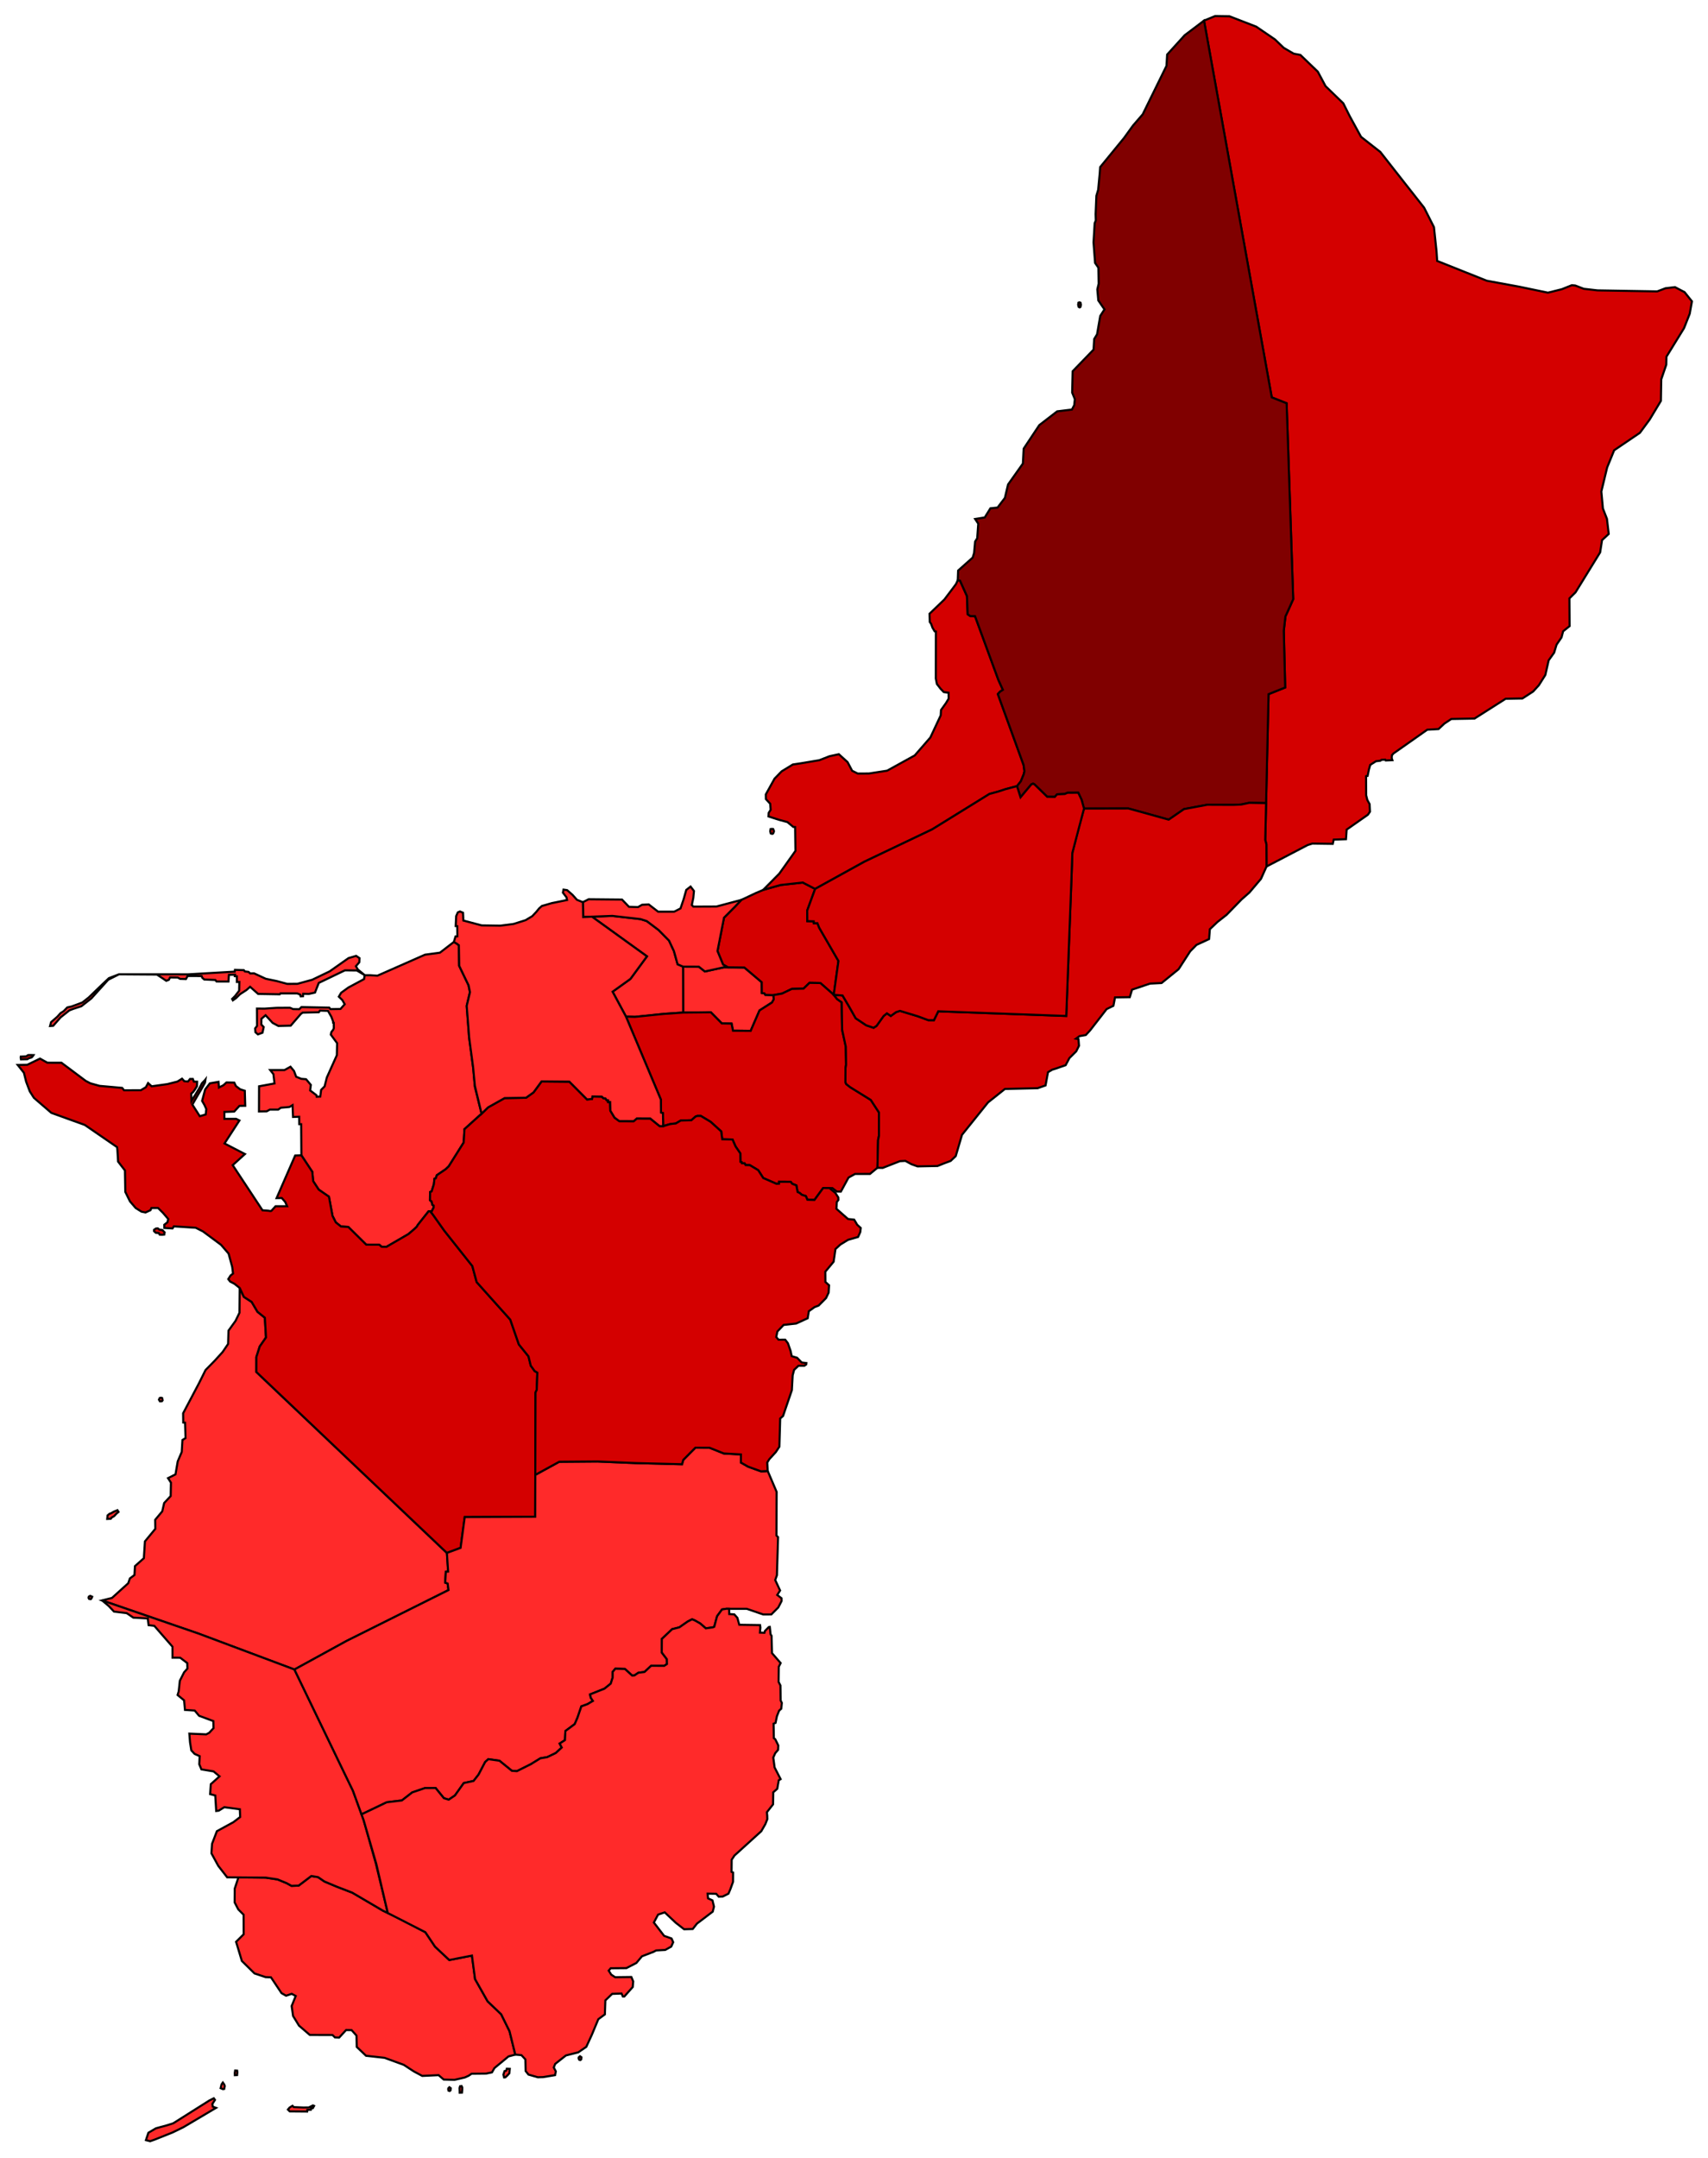 <?xml version="1.0" encoding="UTF-8" standalone="no"?>
<svg
   xmlns:dc="http://purl.org/dc/elements/1.1/"
   xmlns:cc="http://creativecommons.org/ns#"
   xmlns:rdf="http://www.w3.org/1999/02/22-rdf-syntax-ns#"
   xmlns:svg="http://www.w3.org/2000/svg"
   xmlns="http://www.w3.org/2000/svg"
   xmlns:sodipodi="http://sodipodi.sourceforge.net/DTD/sodipodi-0.dtd"
   xmlns:inkscape="http://www.inkscape.org/namespaces/inkscape"
   id="svg4136"
   version="1.1"
   width="531.598"
   height="671.547"
   viewBox="0 0 531.598 671.547"
   inkscape:version="1.0.2-2 (e86c870879, 2021-01-15)"
   sodipodi:docname="COVID-19_pandemic_cases_in_Guam_by_villages.svg">
  <sodipodi:namedview
     pagecolor="#ffffff"
     bordercolor="#666666"
     borderopacity="1"
     objecttolerance="10"
     gridtolerance="10"
     guidetolerance="10"
     inkscape:pageopacity="0"
     inkscape:pageshadow="2"
     inkscape:window-width="1920"
     inkscape:window-height="986"
     id="namedview4270"
     showgrid="false"
     inkscape:zoom="1.5888731"
     inkscape:cx="239.53403"
     inkscape:cy="211.43857"
     inkscape:window-x="-11"
     inkscape:window-y="-11"
     inkscape:window-maximized="1"
     inkscape:current-layer="svg4136"
     inkscape:document-rotation="0" />
  <defs
     id="defs4140" />
  <path
     style="fill:#ff2a2a;fill-opacity:1;fill-rule:nonzero;stroke:#000000;stroke-width:0.65;stroke-miterlimit:4;stroke-dasharray:none;stroke-opacity:1"
     d="m 225.286,301.009 6.389,0.061 5.404,4.571 0.031,3.294 0.801,0.171 0.284,0.472 2.554,0.08 0.065,1.324 -0.528,0.956 -3.888,2.483 -2.762,6.361 -4.457,-0.057 -1.04,0.014 -0.45,-2.228 -3.035,-0.055 -3.414,-3.457 -8.18,0.058 -0.432,0.024 -0.03,-14.29 4.907,0.02 1.88,1.482 5.901,-1.284"
     class="c20137"
     id="Norton, KS" />
  <path
     style="fill:#d40000;fill-opacity:1;fill-rule:nonzero;stroke:#000000;stroke-width:0.65;stroke-miterlimit:4;stroke-dasharray:none;stroke-opacity:1"
     d="m 242.954,275.388 6.9,-0.769 3.845,1.988 -2.464,6.735 0.031,3.293 1.998,0.058 0.035,0.585 1.11,-0.01 0.561,1.414 5.985,10.343 -1.335,9.632 -0.125,0.897 -4.168,-3.665 -3.371,-0.057 -1.87,1.803 -3.636,0.091 -3.044,1.452 -2.665,0.48 -2.546,-0.08 -0.284,-0.472 -0.803,-0.088 -0.029,-3.377 -5.404,-4.571 -5.127,-0.061 -1.503,-0.858 -1.738,-4.21 2.026,-10.373 3.387,-3.401 2.015,-2.144 4.429,-2.091 2.379,-1.013 5.411,-1.531"
     class="c20137"
     id="Norton, KS-0" />
  <path
     style="fill:#ff2a2a;fill-opacity:1;fill-rule:nonzero;stroke:#000000;stroke-width:0.65;stroke-miterlimit:4;stroke-dasharray:none;stroke-opacity:1"
     d="M 190.58 285.004 L 184.25 285.248 L 201.361 297.594 L 196.207 304.619 L 190.662 308.594 L 194.826 316.332 L 197.605 316.424 L 206.662 315.492 L 212.629 315.082 L 212.598 300.791 L 210.898 300.059 L 209.752 295.953 L 208.229 292.689 L 204.988 289.402 L 201.305 286.623 L 199.379 286.004 L 190.58 285.004 z "
     id="Norton, KS-5" />
  <path
     style="fill:#ff2a2a;fill-opacity:1;fill-rule:nonzero;stroke:#000000;stroke-width:0.65;stroke-miterlimit:4;stroke-dasharray:none;stroke-opacity:1"
     d="m 215.326,281.626 0.461,-2.25 0.203,-2.114 -1.055,-1.387 -1.343,1.046 -0.826,2.916 -0.965,2.845 -1.955,1.002 -5.022,0.003 -2.91,-2.248 -2.076,0.104 -1.244,0.713 -2.823,-0.076 -2.177,-2.261 -10.394,-0.098 -1.784,0.918 0.093,2.069 0.015,2.562 2.727,-0.122 6.33,-0.245 8.799,1 1.925,0.62 3.684,2.779 3.24,3.287 1.524,3.264 1.146,4.105 1.7,0.733 4.907,0.02 1.88,1.482 5.901,-1.284 1.262,0 -1.503,-0.858 -1.738,-4.21 2.026,-10.373 3.387,-3.401 2.015,-2.144 -7.752,2.066 -7.189,0.033 z"
     id="Norton, KS-54" />
  <path
     style="fill:#ff2a2a;fill-opacity:1;fill-rule:nonzero;stroke:#000000;stroke-width:0.65;stroke-miterlimit:4;stroke-dasharray:none;stroke-opacity:1"
     d="m 141.252,293.117 -4.326,3.33 -4.652,0.629 -14.82,6.539 -2.297,-0.156 -1.605,0.004 -0.016,-0.014 0.051,-0.166 -0.087,0.139 -2.125,-1.734 -0.604,-1.023 1.066,-1.24 0.051,-1.275 -1.045,-0.707 -2.369,0.697 -5.873,4.129 -5.434,2.611 -4.621,1.264 -3.148,0.016 -3.266,-0.877 -3.422,-0.715 -3.658,-1.695 -1.189,0.037 -0.512,-0.48 -1.133,-0.137 -0.322,-0.402 -2.766,-0.102 -0.074,0.564 -14.494,0.838 -21.514,-0.016 11.779,0.082 1.432,0.943 1.488,0.998 0.801,-0.299 0.379,-0.74 2.393,0.027 0.762,0.42 1.791,0.057 0.525,-0.955 4.367,0.01 0.191,0.541 0.604,0.533 3.467,0.162 0.365,0.461 3.719,0.014 0.137,-2.078 1.898,-0.057 -0.059,0.469 0.643,0.053 0,1.746 0.768,-0.006 -0.062,2.732 -1.275,1.652 -0.908,0.904 0.229,0.43 0.939,-0.646 1.264,-1.242 2.035,-1.32 1.127,-0.998 2.492,2.217 6.734,0.113 0.219,-0.281 5.221,0.012 0.916,0.365 0.148,0.539 0.744,-0.033 0.047,-0.758 1.756,0.045 1.916,-0.42 1.172,-3.004 8.152,-3.918 3.693,0.045 2.441,1.451 -0.193,1.236 -4.877,2.617 -2.258,1.639 -0.715,1.207 1.098,1.072 0.732,1.279 -1.311,1.475 -3.139,0.049 -0.352,-0.465 -8.658,-0.168 -0.686,0.66 -1.91,-0.033 -0.994,-0.428 -4.176,0.029 -3.736,0.252 -2.348,-0.025 0.025,5.424 -0.596,0.766 0.113,1.191 0.76,0.66 1.412,-0.518 0.389,-1.758 -0.736,-0.789 0.021,-1.781 1.297,-1.111 2.195,2.381 1.781,0.951 3.848,-0.092 3.145,-3.639 0.557,-0.414 5.057,-0.123 0.33,-0.512 2.504,0.078 1.059,1.857 0.506,1.367 0.033,0.455 0.207,0.039 0.014,1.67 -0.182,0.469 -0.562,0.723 -0.189,0.811 1.961,2.67 -0.078,3.738 -3.125,6.953 -0.684,2.748 -1.084,1.09 -0.279,2.096 -1.105,0.045 -0.078,-0.475 -1.959,-1.488 0.213,-1.73 -1.477,-1.76 -1.504,-0.127 -1.586,-0.646 -0.666,-1.787 -1.104,-1.328 -1.873,1.043 -4.428,0.002 0.994,1.266 0.338,2.891 -4.803,0.887 -0.029,7.822 2.412,-0.039 0.939,-0.523 2.619,0 0.82,-0.584 2.693,-0.234 0.963,-0.578 0.154,3.678 1.916,-0.07 0.021,2.311 0.59,0.006 0.071,9.693 3.394,5.135 0.268,2.893 1.728,2.644 3.184,2.198 1.105,5.957 1.022,2.035 1.621,1.283 2.279,0.143 5.574,5.509 4.043,0.014 0.774,0.652 1.469,0.022 6.863,-3.981 1.914,-1.634 0.674,-0.659 0.353,-0.601 3.309,-4.172 0.5,-0.045 0.316,0.389 0.774,-1.564 0,-0.592 -0.395,-0.229 -0.252,-1.049 -0.484,-0.371 0.031,-2.566 0.469,-0.182 0.693,-2.216 0.188,-1.719 0.42,-0.156 0.318,-0.946 2.752,-1.863 0.971,-0.932 4.638,-7.377 0.243,-4.162 5.324,-4.806 -2.084,-8.377 -0.539,-5.979 -1.246,-9.312 -0.758,-9.885 1.01,-4.27 -0.439,-2.148 -2.912,-6.049 -0.109,-6.404 -0.682,-0.52 z m -104.203,10.057 0.059,-0.029 -0.076,0.029 -0.002,0 -3.135,1.203 -1.891,1.781 -4.365,4.209 -1.98,1.562 -1.279,0.492 -2.105,0.771 -1.332,0.295 -1.115,1.152 -0.992,0.627 -0.998,1.119 -1.945,1.691 -0.307,1.191 0.977,-0.07 2.303,-2.625 2.727,-2.168 1.264,-0.484 2.471,-0.809 3.109,-2.436 5.242,-5.799 z"
     id="Norton, KS-0-7" />
  <g
     transform="translate(0,-42.453)"
     id="g4365" />
  <a
     style="fill:#d3d3d3;fill-opacity:1;stroke-width:0.65;stroke-miterlimit:4;stroke-dasharray:none"
     transform="translate(-16.51,-17.022)"
     id="a4332">
    <path
       id="Norton, KS-51-9-5-2-6-5-8-1"
       d="m 412.333,140.68 4.625,1.829 2.053,60.951 -1.316,2.944 -1.105,2.426 -0.517,4.464 0.437,17.66 -5.175,2.073 -0.77,33.903 -0.26,11.455 0.359,1.387 0.035,6.888 12.817,-6.687 1.461,-0.451 6.346,0.088 0.293,-1.322 3.82,-0.134 0.208,-2.981 6.619,-4.641 0.628,-0.927 -0.114,-2.367 -0.7,-1.297 -0.366,-1.438 -0.025,-5.946 0.476,-0.095 0.414,-2.002 0.403,-1.426 1.795,-1.137 1.361,-0.159 0.332,-0.27 1.185,-0.06 0.136,0.249 2.09,-0.092 -0.216,-0.631 0.069,-0.9 0.471,-0.547 10.531,-7.399 3.5,-0.197 1.825,-1.71 2.156,-1.428 7.222,-0.132 9.689,-6.161 5.228,-0.099 3.326,-2.158 1.769,-1.935 2.037,-3.22 1.027,-4.544 1.701,-2.384 0.763,-2.498 1.532,-2.243 0.511,-1.919 2.007,-1.609 -0.052,-8.625 1.907,-1.889 7.65,-12.423 0.601,-3.813 2.07,-1.931 -0.543,-4.693 -1.261,-3.221 -0.486,-5.296 1.806,-7.479 2.181,-5.348 8.012,-5.43 3.063,-4.16 3.472,-5.781 0.11,-6.693 1.559,-4.553 0.058,-2.491 5.468,-8.88 1.774,-4.493 0.693,-3.86 -2.289,-2.858 -2.985,-1.563 -2.952,0.346 -2.581,0.982 -18.591,-0.318 -4.273,-0.492 -2.642,-1.019 -1.06,-0.101 -3.131,1.251 -4.316,1.074 -9.1,-1.889 -9.93,-1.826 -15.444,-6.155 -0.204,-3.025 -0.796,-7.491 -3.057,-6.05 -6.113,-7.769 -7.522,-9.585 -5.996,-4.691 -3.512,-6.413 -2.016,-4.03 -5.531,-5.347 -2.399,-4.499 -5.432,-5.21 -2.089,-0.396 -3.086,-1.803 -2.71,-2.607 -5.853,-3.994 -8.334,-3.225 -4.452,-0.07 L 391.248,23.433 Z"
       style="fill:#d40000;fill-opacity:1;fill-rule:nonzero;stroke:#000000;stroke-width:0.65;stroke-miterlimit:4;stroke-dasharray:none;stroke-opacity:1" />
  </a>
  <g
     style="stroke-width:0.65;stroke-miterlimit:4;stroke-dasharray:none;fill:#e2b6f0;fill-opacity:1"
     id="g4375">
    <path
       id="Norton, KS-51-9-5-2-6-42-4"
       style="fill:#d40000;fill-opacity:1;fill-rule:nonzero;stroke:#000000;stroke-width:0.65;stroke-miterlimit:4;stroke-dasharray:none;stroke-opacity:1"
       d="M 298.1 180.561 L 297.547 181.73 L 296.674 182.916 L 293.941 186.529 L 289.305 190.986 L 289.387 193.559 L 289.791 194.111 L 290.234 195.332 L 290.902 196.451 L 291.287 196.502 L 291.264 211.152 L 291.598 212.84 L 292.746 214.324 L 293.74 215.354 L 295.236 215.572 L 295.254 217.41 L 294.406 218.809 L 292.891 220.922 L 292.787 222.605 L 289.574 229.473 L 284.699 235.072 L 276.104 239.816 L 270.457 240.693 L 266.975 240.715 L 265.221 239.842 L 263.799 237.148 L 261.082 234.693 L 258.178 235.314 L 255.037 236.545 L 249.377 237.498 L 246.764 237.895 L 243.289 240.012 L 241.076 242.287 L 238.35 247.203 L 238.381 248.662 L 239.719 250.109 L 239.859 251.979 L 239.236 252.961 L 239.18 254.053 L 242.449 255.104 L 245.08 255.816 L 246.896 257.316 L 247.475 257.359 L 247.574 264.771 L 246.475 266.33 L 242.541 271.857 L 237.543 276.896 L 242.953 275.389 L 249.854 274.619 L 253.699 276.607 L 269.062 268.127 L 290.127 258.084 L 307.969 247.055 L 310.615 246.344 L 312.955 245.574 L 316.529 244.627 L 317.727 243.115 L 318.637 240.896 L 318.854 239.965 L 318.586 238.057 L 310.572 215.979 L 311.264 215.221 L 312.141 214.66 L 310.744 211.58 L 303.467 191.729 L 302.021 191.717 L 301.178 191.146 L 300.957 185.488 L 298.791 180.68 L 298.1 180.561 z M 240.287 257.928 L 239.842 257.982 L 239.727 258.67 L 239.891 259.344 L 240.359 259.484 L 240.652 259.32 L 240.895 258.656 L 240.643 257.975 L 240.287 257.928 z " />
  </g>
  <g
     style="stroke-width:0.65;stroke-miterlimit:4;stroke-dasharray:none;fill:#e2b6f0;fill-opacity:1"
     id="g4348">
    <path
       id="Norton, KS-51-9-5-2-6-5"
       style="fill:#ff2a2a;fill-opacity:1;fill-rule:nonzero;stroke:#000000;stroke-width:0.65;stroke-miterlimit:4;stroke-dasharray:none;stroke-opacity:1"
       d="M 74.615 400.797 L 74.541 408.475 L 73.318 411.006 L 71.117 414.064 L 70.996 418.199 L 69.275 420.725 L 66.777 423.473 L 63.973 426.324 L 61.93 430.432 L 57 439.775 L 57.035 442.652 L 57.598 442.703 L 57.746 447.494 L 56.783 448.094 L 56.562 451.82 L 55.316 454.748 L 54.621 458.783 L 52.297 459.961 L 53.203 461.357 L 53.125 465.527 L 51.098 467.699 L 50.5 470.283 L 48.293 472.936 L 48.336 475.74 L 45.113 479.639 L 44.773 484.873 L 42.014 487.334 L 41.848 490.102 L 40.428 491.166 L 39.918 492.656 L 34.852 497.236 L 31.773 498.008 L 61.727 508.311 L 91.643 519.512 L 107.822 510.641 L 139.586 494.793 L 139.33 492.764 L 138.562 492.475 L 138.748 489.104 L 139.473 489.039 L 139.096 483.234 L 79.783 426.922 L 79.791 422.279 L 80.84 418.994 L 82.791 416.182 L 82.432 410.039 L 80.139 408.195 L 78.328 405.125 L 75.9 403.557 L 74.615 400.797 z M 50.119 434.936 L 49.709 435.031 L 49.469 435.539 L 49.779 436.061 L 50.119 436.055 L 50.391 436.025 L 50.615 435.734 L 50.479 435.049 L 50.119 434.936 z M 36.549 469.932 L 35.42 470.398 L 34.432 470.965 L 34.123 471.014 L 33.479 471.57 L 33.373 472.656 L 34.473 472.602 L 34.775 472.203 L 35.525 471.779 L 36.215 471.031 L 36.881 470.471 L 36.549 469.932 z M 28.072 496.584 L 27.662 496.812 L 27.566 497.188 L 27.723 497.531 L 28.051 497.615 L 28.301 497.596 L 28.547 497.219 L 28.688 496.863 L 28.072 496.584 z " />
  </g>
  <g
     style="fill:#fe0000;fill-opacity:1"
     transform="translate(-16.51,-17.022)"
     id="g4651" />
  <g
     style="stroke-width:0.65;stroke-miterlimit:4;stroke-dasharray:none;fill:#d3d3d3;fill-opacity:1"
     id="g4370">
    <path
       id="Norton, KS-51-9-5-2-6-42-4-0"
       style="fill:#d40000;fill-opacity:1;fill-rule:nonzero;stroke:#000000;stroke-width:0.65;stroke-miterlimit:4;stroke-dasharray:none;stroke-opacity:1"
       d="M 9.541 328.291 L 8.752 328.314 L 8.152 328.719 L 6.473 328.785 L 6.438 329.129 L 6.52 329.635 L 8.527 329.592 L 8.951 329.316 L 9.814 329.059 L 10.168 328.705 L 10.426 328.322 L 9.541 328.291 z M 12.453 329.408 L 8.494 331.332 L 5.51 331.381 L 7.443 333.828 L 8.141 336.609 L 9.279 339.625 L 10.562 341.631 L 15.977 346.297 L 26.391 350.057 L 36.428 356.957 L 36.533 357.744 L 36.754 361.457 L 38.891 364.229 L 39.002 370.885 L 40.453 373.838 L 42.232 375.906 L 44.035 377.037 L 45.291 377.293 L 46.826 376.584 L 47.137 375.896 L 49.203 375.906 L 50.695 377.381 L 52.369 379.336 L 52.115 380.344 L 51.129 381.113 L 51.162 382.115 L 53.684 382.26 L 54.115 381.613 L 60.918 382.049 L 63.184 383.199 L 68.799 387.363 L 71.15 390.096 L 72.273 394.24 L 72.525 396.297 L 71.758 396.906 L 71.047 398.027 L 71.619 398.775 L 72.971 399.49 L 74.615 400.797 L 75.9 403.557 L 78.33 405.125 L 80.139 408.195 L 82.432 410.039 L 82.791 416.182 L 80.84 418.994 L 79.791 422.279 L 79.785 426.922 L 139.096 483.234 L 143.359 481.65 L 144.645 472.074 L 166.574 471.979 L 166.609 458.943 L 166.678 433.291 L 167.059 432.496 L 167.248 427.135 L 166.414 426.643 L 165.195 424.957 L 164.488 422.061 L 161.49 418.352 L 158.818 410.631 L 148.361 398.953 L 147.014 393.963 L 138.281 382.949 L 134.67 377.861 L 134.197 377.289 L 133.881 376.9 L 133.381 376.945 L 130.072 381.117 L 129.719 381.719 L 129.045 382.377 L 127.131 384.012 L 120.268 387.992 L 118.799 387.971 L 118.025 387.318 L 113.982 387.305 L 108.408 381.795 L 106.129 381.652 L 104.508 380.369 L 103.486 378.334 L 102.381 372.377 L 99.197 370.18 L 97.469 367.535 L 97.201 364.643 L 93.807 359.508 L 91.873 359.566 L 86.086 372.822 L 87.705 372.797 L 88.762 374.008 L 89.361 375.342 L 85.771 375.35 L 84.459 376.781 L 84.168 376.854 L 83.736 376.779 L 83.402 376.734 L 81.699 376.611 L 72.428 362.566 L 76.23 359.111 L 69.879 355.816 L 74.527 348.662 L 73.471 348.158 L 69.844 348.164 L 69.838 346.006 L 72.902 345.891 L 74.527 344.117 L 76.326 344.09 L 76.191 339.412 L 74.732 338.951 L 73.414 337.932 L 72.916 336.877 L 70.482 336.83 L 69.525 337.701 L 68.148 338.404 L 68.014 336.645 L 65.32 337.104 L 63.852 339.012 L 62.904 342.572 L 63.643 343.865 L 64.209 345.131 L 64.021 346.793 L 62.189 347.338 L 59.871 343.723 L 61.652 340.639 L 62.738 338.826 L 63.797 336.891 L 63.945 335.912 L 63.816 336.076 L 62.838 337.092 L 62.268 338.209 L 61.338 339.771 L 59.588 342.607 L 59.516 340.309 L 60.104 339.811 L 60.686 339 L 61.293 338.01 L 61.35 336.605 L 60.338 336.574 L 60.014 335.746 L 59.152 335.74 L 58.492 336.543 L 57.363 336.441 L 56.658 335.658 L 55.209 336.562 L 52.105 337.346 L 47.203 338.033 L 46.094 337.027 L 45.393 338.316 L 43.836 339.25 L 38.613 339.277 L 38.023 338.525 L 30.99 337.896 L 28.088 337.088 L 26.68 336.344 L 19.129 330.701 L 14.742 330.686 L 12.453 329.408 z M 49.117 382.238 L 48.549 382.277 L 47.947 382.688 L 47.947 383.107 L 48.486 383.607 L 49.41 383.691 L 49.705 384.201 L 50.469 384.227 L 51.113 384.176 L 51.24 383.482 L 50.514 382.75 L 49.629 382.645 L 49.117 382.238 z " />
  </g>
  <path
     style="fill:#d40000;fill-opacity:1;fill-rule:nonzero;stroke:#000000;stroke-width:0.65;stroke-miterlimit:4;stroke-dasharray:none;stroke-opacity:1"
     d="m 205.719,346.199 0.622,0.175 0.075,4.053 2.049,-0.61 0.896,-0.133 0.971,-0.089 1.545,-0.913 3.309,-0.094 1.285,-1.131 0.591,-0.212 1.079,0.012 3.035,1.825 3.296,2.985 0.321,2.442 3.19,0.072 0.953,2.16 1.489,2.179 0.034,2.607 0.354,0.072 0.089,0.372 0.83,0.006 0.324,0.558 1.317,0.027 2.607,1.56 1.569,2.445 4.108,1.796 0.803,-0.039 0.015,-0.597 3.609,0.025 0.51,0.625 1.267,0.479 0.385,2.065 0.628,0.281 0.698,0.596 1.237,0.387 0.491,1.141 2.198,0.062 2.705,-3.71 1.957,0.019 0.907,0.009 1.377,1.076 1.262,0.025 2.39,-4.377 2.022,-1.122 4.638,-0.004 2.336,-1.916 0.203,-8.646 0.273,-1.296 0.002,-7.266 -2.537,-3.9 -6.409,-3.971 -1.228,-0.963 -0.264,-0.587 0.02,-4.375 0.183,-1.051 -0.09,-5.616 -1.148,-5.316 -0.106,-5.479 -0.014,-3.009 -1.43,-1.016 -1.052,-1.343 -4.168,-3.665 -3.371,-0.057 -1.87,1.803 -3.636,0.091 -3.044,1.452 -2.665,0.48 0.073,1.324 -0.528,0.956 -3.888,2.483 -2.762,6.361 -5.497,-0.043 -0.45,-2.228 -3.035,-0.055 -3.414,-3.457 -8.611,0.083 -5.967,0.41 -9.057,0.931 -2.779,-0.092 10.856,25.824 z"
     id="Norton, KS-51-9-5-2-66" />
  <g
     style="stroke-width:0.65;stroke-miterlimit:4;stroke-dasharray:none;fill:#caf0b6;fill-opacity:1"
     id="g4344">
    <g
       style="stroke-width:0.65;stroke-miterlimit:4;stroke-dasharray:none;fill:#caf0b6;fill-opacity:1"
       id="g4379">
      <path
         id="Norton, KS-51-9-5-2-6-42-4-8"
         style="fill:#800000;fill-opacity:1;fill-rule:nonzero;stroke:#000000;stroke-width:0.65;stroke-miterlimit:4;stroke-dasharray:none;stroke-opacity:1"
         d="M 374.738 6.412 L 368.719 10.963 L 363.27 16.969 L 363.061 20.494 L 355.664 35.561 L 352.631 39.074 L 349.838 42.936 L 342.414 52 L 342.279 53.945 L 341.799 59.037 L 341.236 60.936 L 341.002 66.615 L 341.057 68.596 L 340.707 69.453 L 340.35 75.436 L 340.834 81.818 L 341.871 83.316 L 341.957 88.283 L 341.533 90.043 L 341.842 93.49 L 343.754 96.279 L 342.441 98.311 L 341.451 104.029 L 340.553 105.51 L 340.361 108.789 L 333.859 115.521 L 333.703 122.166 L 334.535 124.211 L 334.346 126.068 L 333.625 127.443 L 329.027 128.002 L 323.475 132.285 L 318.615 139.6 L 318.369 144.242 L 313.746 150.766 L 312.758 154.949 L 310.471 157.941 L 308.258 158.17 L 306.492 161.014 L 303.5 161.496 L 304.477 162.967 L 304.15 167.488 L 303.494 168.531 L 303.178 172.078 L 302.736 173.506 L 298.213 177.539 L 298.1 180.561 L 298.791 180.68 L 300.957 185.488 L 301.178 191.146 L 302.021 191.717 L 303.467 191.729 L 310.744 211.58 L 312.141 214.66 L 311.264 215.221 L 310.572 215.979 L 318.586 238.057 L 318.854 239.965 L 318.637 240.896 L 317.727 243.115 L 316.529 244.627 L 317.633 248.104 L 320.992 244.086 L 321.531 243.859 L 321.973 244.08 L 325.928 247.938 L 328.287 247.975 L 328.994 247.186 L 331.406 247.066 L 332.234 246.695 L 335.598 246.676 L 336.643 248.898 L 337.385 251.607 L 351.193 251.578 L 363.742 255.061 L 368.5 251.779 L 375.758 250.426 L 383.826 250.461 L 386.305 250.357 L 388.836 249.822 L 394.055 249.908 L 394.824 216.006 L 400 213.932 L 399.562 196.271 L 400.08 191.809 L 401.186 189.383 L 402.502 186.438 L 400.447 125.488 L 395.822 123.658 L 374.738 6.412 z M 335.957 94.086 L 335.656 94.195 L 335.562 94.826 L 335.727 95.5 L 336.029 95.662 L 336.312 95.479 L 336.422 94.812 L 336.312 94.209 L 335.957 94.086 z " />
    </g>
  </g>
  <g
     style="stroke-width:0.65;stroke-miterlimit:4;stroke-dasharray:none;fill:#f0eeb6;fill-opacity:1"
     id="g4358">
    <path
       id="Norton, KS-51"
       style="fill:#ff2a2a;fill-opacity:1;fill-rule:nonzero;stroke:#000000;stroke-width:0.65;stroke-miterlimit:4;stroke-dasharray:none;stroke-opacity:1"
       d="M 96.887 583.773 L 92.963 586.746 L 90.74 586.834 L 89.225 585.994 L 86.393 584.826 L 82.719 584.275 L 74.219 584.176 L 73.055 587.695 L 73.029 591.973 L 74.164 594.156 L 75.824 595.824 L 75.842 601.889 L 73.48 604.238 L 75.277 610.203 L 79.215 614.084 L 82.65 615.229 L 84.34 615.297 L 87.621 620.217 L 89.041 621.018 L 90.799 620.426 L 92.039 621.1 L 90.777 624.232 L 91.215 627.314 L 93.055 630.318 L 96.426 633.225 L 103.494 633.248 L 104.264 634.004 L 105.545 634.057 L 107.719 631.697 L 109.439 631.727 L 110.957 633.432 L 111.035 636.951 L 113.918 639.701 L 119.678 640.346 L 125.684 642.533 L 128.791 644.564 L 131.42 645.971 L 136.508 645.732 L 138.098 647.1 L 141.422 647.203 L 144.67 646.457 L 145.854 645.92 L 146.764 645.299 L 151.262 645.25 L 153.121 644.871 L 153.887 643.529 L 158.268 639.906 L 160.379 639.344 L 158.584 632.045 L 155.994 626.797 L 151.766 622.756 L 147.861 615.846 L 146.887 608.525 L 139.84 609.908 L 135.402 605.746 L 132.398 601.258 L 124.332 597.049 L 120.697 595.281 L 119.141 594.525 L 109.637 588.947 L 104.836 587.092 L 100.982 585.477 L 99.006 584.117 L 96.887 583.773 z M 157.738 643.719 L 157.559 644.342 L 157.037 644.477 L 156.67 645.568 L 156.896 646.443 L 157.279 646.412 L 157.871 645.873 L 158.533 645.152 L 158.656 643.766 L 157.738 643.719 z M 73.186 644.297 L 73.072 645.031 L 73.092 645.744 L 73.793 645.711 L 73.879 644.803 L 73.801 644.322 L 73.186 644.297 z M 69.359 648.043 L 68.955 648.609 L 68.67 649.781 L 69.375 650.088 L 69.779 650.023 L 69.961 649.115 L 69.787 648.635 L 69.359 648.043 z M 143.652 649.129 L 143.186 649.197 L 143.037 649.721 L 143.064 650.479 L 143.084 651.191 L 143.783 651.158 L 143.871 650.25 L 143.873 649.559 L 143.652 649.129 z M 139.871 649.492 L 139.545 649.818 L 139.498 650.115 L 139.596 650.553 L 139.943 650.672 L 140.027 650.631 L 140.246 650.418 L 140.303 649.803 L 139.871 649.492 z M 66.537 652.932 L 65.189 653.604 L 53.936 660.705 L 52.057 661.311 L 48.527 662.279 L 46.189 663.658 L 45.418 665.957 L 46.73 666.287 L 48.061 665.826 L 53.719 663.57 L 57.055 661.943 L 67.236 655.916 L 66.219 655.539 L 66.094 654.703 L 66.912 653.428 L 66.537 652.932 z M 97.402 655.148 L 96.115 655.787 L 94.373 655.805 L 91.439 655.686 L 91.031 655.271 L 90.141 655.816 L 89.613 656.436 L 90.164 657.006 L 95.607 657.053 L 95.643 656.561 L 96.746 656.504 L 96.793 656.074 L 97.381 655.998 L 97.752 655.305 L 97.402 655.148 z " />
  </g>
  <path
     id="Norton, KS-51-9-5-2-6-42-4-6"
     d="m 57.566,532.08 3.032,0.201 1.37,1.631 4.43,1.645 0.057,2.201 -1.338,1.441 -0.931,0.488 -5.254,-0.23 0.214,2.703 0.398,2.506 1.03,1.109 1.57,0.692 -0.117,2.531 0.658,1.591 3.782,0.628 1.855,1.539 -2.716,2.439 -0.2,3.09 1.594,0.428 0.296,4.815 0.789,-0.093 1.733,-1.078 4.836,0.639 0.094,2.414 -2.098,1.598 -5.149,2.82 -1.506,3.938 -0.184,2.945 2.127,3.901 2.77,3.563 12.009,0.1 3.674,0.551 2.833,1.168 1.515,0.84 2.222,-0.088 3.925,-2.973 2.118,0.343 1.977,1.36 3.853,1.615 4.802,1.856 9.504,5.578 1.556,0.756 -3.7,-15.358 -3.805,-13.495 -0.672,-1.849 -2.667,-7.343 -2.926,-6.036 -15.285,-31.689 -29.916,-11.201 -29.952,-10.303 2.067,1.744 1.651,1.74 3.94,0.478 2.067,1.401 4.5,0.253 0.253,2.086 1.786,0.224 5.641,6.478 0.013,3.422 2.401,0.015 2.191,1.667 0.054,1.703 -1.037,1.168 -1.32,2.612 -0.358,3.312 -0.347,1.135 2.027,1.671 z"
     style="fill:#ff2a2a;fill-opacity:1;fill-rule:nonzero;stroke:#000000;stroke-width:0.65;stroke-miterlimit:4;stroke-dasharray:none;stroke-opacity:1" />
  <path
     id="Norton, KS-51-9-5-2-6-42-4-11"
     d="m 197.821,455.273 -11.87,-0.502 -11.891,0.093 -7.451,4.079 -0.035,13.035 -21.93,0.096 -1.285,9.577 -4.263,1.584 0.376,5.804 -0.723,0.064 -0.187,3.372 0.769,0.288 0.254,2.029 -31.763,15.849 -16.18,8.87 15.285,31.689 2.926,6.036 2.667,7.343 7.845,-3.755 4.71,-0.566 3.226,-2.502 3.967,-1.35 3.32,-0.012 2.563,3.157 1.509,0.463 1.936,-1.307 2.742,-3.858 3.056,-0.661 1.549,-1.974 2.074,-3.949 0.977,-0.856 3.454,0.483 3.857,3.136 1.594,0.104 4.325,-2.161 2.963,-1.828 2.122,-0.36 2.672,-1.283 1.854,-1.712 -0.648,-1.237 1.653,-1.073 0.132,-2.824 2.904,-2.166 0.867,-1.996 1.197,-3.513 1.929,-0.703 1.66,-0.986 -0.645,-0.98 -0.243,-1.047 4.49,-1.79 1.952,-1.565 0.607,-1.909 -0.001,-1.745 0.825,-0.997 2.986,0.083 2.252,2.054 0.696,-0.04 1.258,-0.843 1.889,-0.235 2.077,-1.938 4.059,0.029 0.853,-0.561 -0.033,-1.512 -1.588,-2.092 0.025,-4.199 3.21,-3.047 2.251,-0.571 2.625,-1.827 1.331,-0.674 0.852,0.353 1.681,0.951 1.733,1.511 2.158,-0.3 0.475,-0.189 0.874,-3.273 1.541,-2.112 1.384,-0.224 0.837,0.014 5.5,0.01 5.078,1.75 2.538,-0.002 2.167,-2.17 1.04,-2.026 -0.022,-0.829 -1.335,-1.037 0.883,-1.391 -1.517,-3.261 0.532,-1.482 0.358,-11.858 -0.495,-0.497 0.049,-13.581 -2.773,-6.5 -0.891,0.086 -1.201,0.011 -4.001,-1.449 -2.248,-1.285 0.008,-2.525 -5.323,-0.296 -4.453,-1.785 -4.403,-0.015 -3.77,3.793 -0.399,1.361 z"
     style="fill:#ff2a2a;fill-opacity:1;fill-rule:nonzero;stroke:#000000;stroke-width:0.65;stroke-miterlimit:4;stroke-dasharray:none;stroke-opacity:1" />
  <g
     style="stroke-width:0.65;stroke-miterlimit:4;stroke-dasharray:none;fill:#d3d3d3;fill-opacity:1"
     id="g4354">
    <path
       id="Norton, KS-51-9-5-2-6-42"
       style="fill:#ff2a2a;fill-opacity:1;fill-rule:nonzero;stroke:#000000;stroke-width:0.65;stroke-miterlimit:4;stroke-dasharray:none;stroke-opacity:1"
       d="M 226.104 500.602 L 224.719 500.826 L 223.178 502.938 L 222.305 506.211 L 221.828 506.4 L 219.672 506.699 L 217.938 505.188 L 216.258 504.236 L 215.404 503.885 L 214.074 504.559 L 211.449 506.385 L 209.197 506.955 L 205.988 510.004 L 205.963 514.201 L 207.551 516.295 L 207.584 517.807 L 206.73 518.367 L 202.672 518.338 L 200.596 520.275 L 198.705 520.512 L 197.447 521.354 L 196.752 521.395 L 194.5 519.34 L 191.514 519.258 L 190.689 520.254 L 190.689 521.998 L 190.082 523.908 L 188.131 525.473 L 183.641 527.264 L 183.885 528.311 L 184.529 529.289 L 182.869 530.275 L 180.939 530.979 L 179.742 534.492 L 178.877 536.488 L 175.973 538.654 L 175.84 541.479 L 174.188 542.551 L 174.836 543.787 L 172.98 545.5 L 170.309 546.783 L 168.188 547.143 L 165.225 548.971 L 160.898 551.133 L 159.305 551.027 L 155.447 547.893 L 151.994 547.408 L 151.018 548.266 L 148.943 552.215 L 147.395 554.188 L 144.338 554.85 L 141.596 558.707 L 139.66 560.014 L 138.15 559.551 L 135.588 556.395 L 132.268 556.406 L 128.301 557.756 L 125.074 560.258 L 120.365 560.824 L 112.52 564.58 L 113.191 566.428 L 117.098 579.924 L 120.697 595.281 L 132.398 601.258 L 135.402 605.746 L 139.84 609.908 L 146.887 608.525 L 147.861 615.846 L 151.766 622.756 L 155.994 626.797 L 158.584 632.045 L 160.379 639.344 L 162.293 639.514 L 163.52 640.834 L 163.598 644.455 L 164.492 645.561 L 167.393 646.395 L 169.014 646.346 L 172.773 645.727 L 172.992 644.564 L 172.355 643.352 L 172.797 642.234 L 176.141 639.604 L 179.971 638.641 L 182.475 636.924 L 184.17 633.25 L 186.219 628.33 L 188.264 626.82 L 188.414 622.475 L 190.529 620.445 L 193.441 620.328 L 193.867 621.268 L 194.311 621.266 L 196.932 618.312 L 197.08 616.582 L 196.504 615.193 L 191.457 615.256 L 190.252 614.463 L 189.447 613.215 L 190.072 612.475 L 194.957 612.432 L 198.066 610.82 L 199.795 608.756 L 203.455 607.34 L 204.193 606.932 L 207.043 606.771 L 208.92 605.723 L 209.523 604.367 L 209.006 603.209 L 206.701 602.389 L 203.506 598.238 L 204.832 595.768 L 206.9 595.084 L 210.305 598.297 L 212.914 600.33 L 215.605 600.258 L 216.92 598.578 L 221.832 594.848 L 222.219 593.301 L 221.754 591.355 L 220.365 590.717 L 220.244 589.25 L 222.908 589.299 L 223.713 590.207 L 224.928 590.158 L 226.725 589.264 L 227.352 587.789 L 228.154 585.57 L 228.17 582.689 L 227.689 582.479 L 227.727 578.703 L 228.598 577.389 L 236.945 569.818 L 238.221 567.594 L 238.812 566.088 L 238.793 565.047 L 238.686 563.92 L 240.607 561.465 L 240.664 557.721 L 241.91 556.629 L 242.383 553.965 L 242.957 553.623 L 241.084 549.973 L 240.674 546.898 L 241.287 545.529 L 242.178 544.494 L 242.234 543.137 L 241.297 541.215 L 240.855 540.883 L 240.768 536.367 L 241.387 536.115 L 241.803 534.055 L 242.492 532.316 L 243.166 531.693 L 243.338 529.902 L 242.977 529.154 L 242.902 524.482 L 242.336 523.369 L 242.389 518.65 L 242.963 517.498 L 240.281 514.414 L 240.143 509.02 L 239.834 508.551 L 239.59 506.262 L 239.279 506.305 L 238.096 507.5 L 237.926 508.076 L 236.523 508.02 L 236.658 506.459 L 236.559 505.68 L 230.094 505.59 L 229.506 503.432 L 228.539 502.357 L 226.961 502.254 L 226.939 500.615 L 226.104 500.602 z M 180.535 639.863 L 180.123 640.205 L 180.084 640.494 L 180.26 640.924 L 180.607 641.043 L 180.691 641.002 L 180.91 640.789 L 180.967 640.174 L 180.535 639.863 z " />
  </g>
  <path
     id="Norton, KS-51-9-5-2-6-42-4-11-1"
     d="m 135.959,365.699 -0.318,0.946 -0.42,0.156 -0.188,1.719 -0.693,2.216 -0.469,0.182 -0.031,2.566 0.484,0.371 0.252,1.049 0.395,0.229 0,0.592 -0.774,1.564 0.473,0.572 3.611,5.088 8.732,11.014 1.348,4.99 10.457,11.678 2.672,7.721 2.998,3.709 0.707,2.896 1.219,1.686 0.834,0.492 -0.19,5.361 -0.381,0.795 -0.068,25.652 7.451,-4.079 11.891,-0.093 11.87,0.502 14.442,0.364 0.399,-1.361 3.77,-3.793 4.403,0.015 4.453,1.785 5.323,0.296 -0.008,2.525 2.248,1.285 4.001,1.449 2.092,-0.098 -0.147,-2.633 0.649,-1.047 2.016,-2.201 1.111,-1.679 0.254,-8.783 0.893,-0.777 2.741,-8.039 0.251,-4.622 0.452,-1.702 1.349,-1.263 1.816,0.007 0.58,-0.399 0.062,-0.451 -1.455,-0.18 -1.421,-1.463 -1.679,-0.501 -0.36,-1.649 -0.822,-2.375 -0.842,-1.108 -2.071,0.005 -0.718,-0.824 0.348,-1.721 1.942,-2.046 3.897,-0.434 3.6,-1.648 0.353,-2.188 1.797,-1.29 1.231,-0.452 2.327,-2.345 0.801,-1.688 0.142,-2.298 -1.142,-1.034 -0.024,-3.191 2.584,-3.105 0.573,-3.944 1.529,-1.398 2.397,-1.474 3.106,-0.882 0.691,-1.535 0.147,-1.263 -1.108,-1.013 -0.931,-1.577 -1.927,-0.208 -3.603,-3.169 0.118,-2.118 0.486,-0.625 -0.022,-0.787 -0.902,-1.406 -1.853,-1.516 -1.957,-0.019 -2.705,3.71 -2.198,-0.062 -0.491,-1.141 -1.237,-0.387 -0.698,-0.596 -0.628,-0.281 -0.385,-2.065 -1.267,-0.479 -0.51,-0.625 -3.609,-0.025 -0.015,0.597 -0.803,0.039 -4.108,-1.796 -1.569,-2.445 -2.607,-1.56 -1.317,-0.027 -0.324,-0.558 -0.83,-0.006 -0.089,-0.372 -0.354,-0.072 -0.034,-2.607 -1.489,-2.179 -0.953,-2.16 -3.19,-0.072 -0.321,-2.442 -3.296,-2.985 -3.035,-1.825 -1.079,-0.012 -0.591,0.212 -1.285,1.131 -3.309,0.094 -1.545,0.913 -0.971,0.089 -0.896,0.133 -2.049,0.61 -1.102,-0.011 -2.919,-2.366 -4.196,-0.017 -0.972,0.848 -4.475,-0.016 -1.477,-1.092 -1.303,-2.157 -0.076,-2.684 -0.626,-0.014 -0.003,-0.549 -0.458,-0.025 -0.384,-0.56 -0.612,-0.049 -0.501,-0.494 -2.924,-0.053 -0.125,0.775 -1.537,0.163 -5.516,-5.539 -8.655,-0.078 -2.509,3.421 -2.314,1.656 -6.671,0.109 -5.148,2.885 -2.027,1.979 -5.323,4.806 -0.243,4.162 -4.638,7.377 -0.971,0.932 z"
     style="fill:#d40000;fill-opacity:1;fill-rule:nonzero;stroke:#000000;stroke-width:0.65;stroke-miterlimit:4;stroke-dasharray:none;stroke-opacity:1" />
  <path
     id="Norton, KS-51-9-5-2-6-42-4-11-2"
     d="m 333.465,273.729 -1.604,42.415 -39.836,-1.45 -1.354,2.772 -1.763,-0.02 -3.21,-1.197 -5.581,-1.69 -1.228,0.397 -1.64,1.189 -1.206,-0.818 -1.025,0.828 -2.203,3.073 -0.916,0.591 -2.301,-0.775 -3.261,-2.176 -1.984,-3.51 -2.114,-3.586 -2.744,-0.218 1.052,1.343 1.43,1.016 0.12,8.488 1.148,5.316 0.09,5.616 -0.183,1.051 -0.02,4.375 0.264,0.587 1.228,0.963 6.409,3.971 2.537,3.9 -10e-4,7.266 -0.274,1.296 -0.203,8.646 1.635,0.039 5.37,-2.099 1.694,-0.09 1.858,1.023 1.926,0.69 6.219,-0.122 1.899,-0.76 2.195,-0.823 1.572,-1.492 1.952,-6.627 8.109,-10.088 5.253,-4.182 10.185,-0.243 2.453,-0.855 0.768,-4.116 1.282,-0.771 1.157,-0.36 3.051,-1.054 1.167,-2.205 2.134,-2.115 0.853,-1.723 -0.159,-2.07 -0.766,-0.139 1.07,-0.785 1.974,-0.346 1.35,-1.456 5.136,-6.615 2.104,-1.024 0.514,-2.614 4.589,-0.074 0.696,-2.339 5.606,-1.881 3.59,-0.178 5.302,-4.304 3.605,-5.571 1.966,-1.998 3.913,-1.804 0.243,-3.073 2.366,-2.251 2.848,-2.238 4.665,-4.787 2.44,-2.151 3.591,-4.239 1.724,-3.845 -0.035,-6.888 -0.359,-1.387 0.26,-11.455 -5.219,-0.087 -2.531,0.535 -2.478,0.104 -8.07,-0.034 -7.257,1.353 -4.757,3.282 -12.55,-3.483 -13.808,0.03 -1.587,5.714 -2.04,8.062 z"
     style="fill:#d40000;fill-opacity:1;fill-rule:nonzero;stroke:#000000;stroke-width:0.65;stroke-miterlimit:4;stroke-dasharray:none;stroke-opacity:1" />
  <path
     id="Norton, KS-51-9-5-2-6-42-4-11-7"
     d="m 259.62,308.657 -0.125,0.898 2.744,0.217 2.114,3.586 1.984,3.51 3.261,2.176 2.301,0.775 0.916,-0.591 2.203,-3.073 1.025,-0.828 1.206,0.818 1.64,-1.189 1.228,-0.397 5.581,1.69 3.21,1.197 1.763,0.02 1.354,-2.772 39.836,1.45 1.604,-42.415 0.293,-8.345 3.627,-13.776 -0.743,-2.709 -1.044,-2.224 -3.364,0.021 -0.827,0.37 -2.412,0.12 -0.708,0.789 -2.359,-0.038 -3.955,-3.856 -0.441,-0.222 -0.54,0.226 -3.36,4.018 -1.102,-3.477 -3.575,0.948 -2.339,0.77 -2.648,0.711 -17.841,11.029 -21.064,10.042 -15.364,8.481 -2.464,6.735 0.031,3.293 1.998,0.058 0.035,0.585 1.11,-0.01 0.561,1.414 5.985,10.343 z"
     style="fill:#d40000;fill-opacity:1;fill-rule:nonzero;stroke:#000000;stroke-width:0.65;stroke-miterlimit:4;stroke-dasharray:none;stroke-opacity:1" />
  <g
     style="font-style:normal;font-variant:normal;font-weight:normal;font-stretch:normal;font-size:27.5px;line-height:100%;font-family:sans-serif;-inkscape-font-specification:'sans-serif, Normal';text-align:start;letter-spacing:0px;word-spacing:0px;writing-mode:lr-tb;text-anchor:start;fill:#000000;fill-opacity:1;stroke:none;stroke-width:0.65;stroke-linecap:butt;stroke-linejoin:miter;stroke-miterlimit:4;stroke-dasharray:none;stroke-opacity:1"
     id="text4729" />
  <path
     id="Norton, KS-51-9-5-2-6-42-4-9"
     d="m 147.264,332.204 0.538,5.698 2.084,8.658 2.027,-1.979 5.148,-2.885 6.671,-0.109 2.314,-1.656 2.509,-3.421 8.655,0.078 5.516,5.539 1.537,-0.163 0.125,-0.775 2.924,0.053 0.501,0.494 0.612,0.049 0.384,0.56 0.458,0.025 0.003,0.549 0.626,0.014 0.076,2.684 1.303,2.157 1.477,1.092 4.475,0.016 0.972,-0.848 4.196,0.017 1.706,1.386 1.213,0.98 1.102,0.011 -0.075,-4.053 -0.622,-0.175 -0.037,-4.044 -10.856,-25.824 -4.164,-7.738 5.545,-3.975 5.155,-7.024 -17.112,-12.346 -2.727,0.122 -0.108,-4.631 -1.851,-0.743 -1.364,-1.524 -1.679,-1.48 -1.131,-0.166 -0.191,0.939 1.112,1.459 0.178,0.842 -4.714,0.952 -3.116,0.898 -0.862,0.762 -0.893,1.09 -1.24,1.32 -2.083,1.244 -3.728,1.178 -4.14,0.536 -5.81,-0.088 -5.685,-1.511 -0.102,-2.421 -0.952,-0.398 -0.678,0.283 -0.506,1.158 -0.146,3.098 0.476,0.029 0.035,3.17 -0.56,0.022 -0.532,1.729 0.875,0.498 0.681,0.52 0.11,6.405 2.912,6.049 0.439,2.148 -1.01,4.27 0.759,9.885 z"
     style="opacity:1;fill:#ff2a2a;fill-opacity:1;fill-rule:nonzero;stroke:#000000;stroke-width:0.65;stroke-miterlimit:4;stroke-dasharray:none;stroke-opacity:1" />
</svg>
